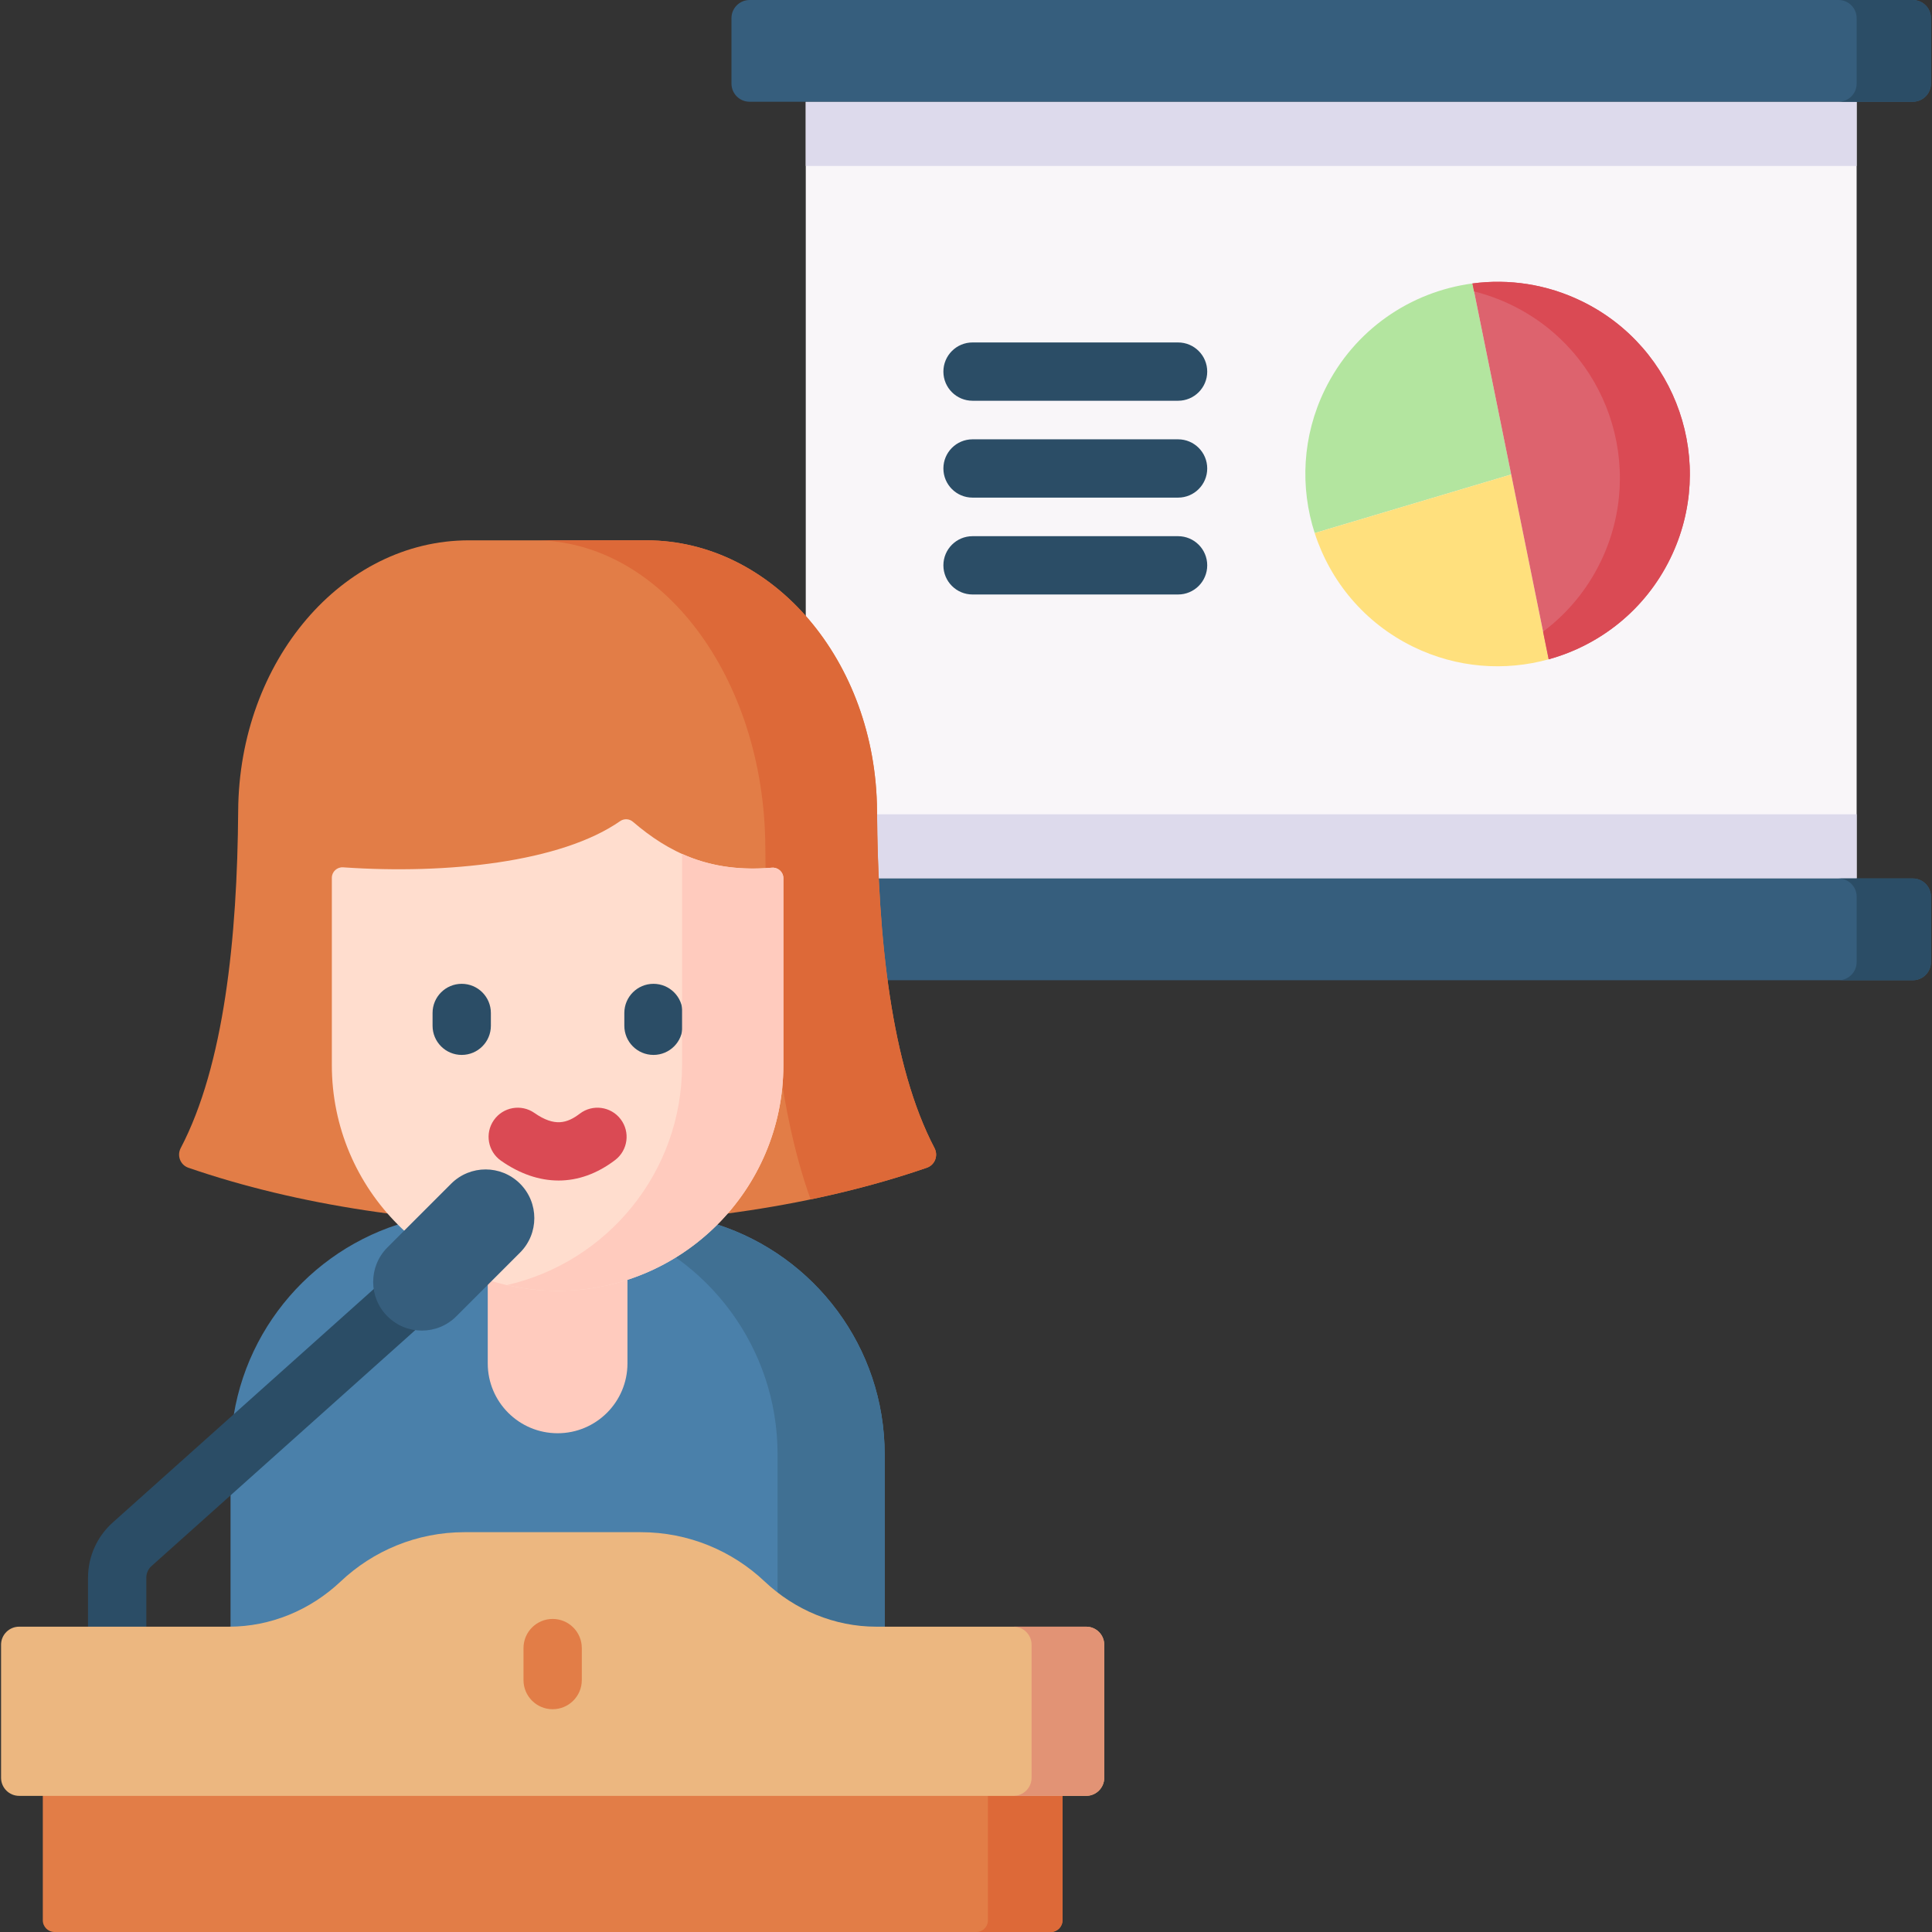 <svg id="Capa_1" enable-background="new 0 0 497.028 497.028" height="512" viewBox="0 0 497.028 497.028" width="512" xmlns="http://www.w3.org/2000/svg"><rect x="0" y="0" width="497.028" height="497.028" fill="#333333" stroke="none"/><g><path d="m207.291 26.174h270.351v199.827h-270.351z" fill="#f9f6f9"/><path d="m207.291 26.174h270.351v16.519h-270.351z" fill="#dddaec"/><path d="m207.291 209.482h270.351v16.519h-270.351z" fill="#dddaec"/><path d="m492.088 0h-299.242c-2.578 0-4.668 2.09-4.668 4.668v16.838c0 2.578 2.09 4.668 4.668 4.668h299.242c2.578 0 4.668-2.09 4.668-4.668v-16.838c0-2.578-2.09-4.668-4.668-4.668z" fill="#365e7d"/><path d="m492.088 226.001h-299.242c-2.578 0-4.668 2.09-4.668 4.668v16.838c0 2.578 2.09 4.668 4.668 4.668h299.242c2.578 0 4.668-2.09 4.668-4.668v-16.838c0-2.578-2.09-4.668-4.668-4.668z" fill="#365e7d"/><path d="m492.088 0h-19.113c2.578 0 4.668 2.09 4.668 4.668v16.838c0 2.578-2.09 4.668-4.668 4.668h19.113c2.578 0 4.668-2.09 4.668-4.668v-16.838c-.001-2.578-2.09-4.668-4.668-4.668z" fill="#2b4d66"/><path d="m492.088 226.001h-19.113c2.578 0 4.668 2.09 4.668 4.668v16.838c0 2.578-2.09 4.668-4.668 4.668h19.113c2.578 0 4.668-2.09 4.668-4.668v-16.838c-.001-2.578-2.09-4.668-4.668-4.668z" fill="#2b4d66"/><path d="m378.802 72.924c-15.872 2.109-30.424 11.867-37.974 27.334-5.841 11.967-6.4 25.134-2.608 36.879l50.551-15.071z" fill="#b3e59f"/><path d="m338.22 137.138c3.986 12.344 12.78 23.117 25.358 29.256 11.278 5.505 23.623 6.318 34.838 3.22l-9.646-47.548z" fill="#ffe07d"/><path d="m429.713 143.643c11.98-24.545 1.794-54.155-22.751-66.135-9.077-4.431-18.846-5.822-28.161-4.584l9.969 49.142 9.646 47.548c13.193-3.644 24.822-12.704 31.297-25.971z" fill="#dd636e"/><path d="m406.963 77.508c-9.077-4.431-18.846-5.822-28.161-4.584l.416 2.05c3.301.824 6.567 1.995 9.747 3.547 24.545 11.98 34.731 41.59 22.751 66.135-3.556 7.286-8.673 13.293-14.743 17.841l1.444 7.117c13.193-3.644 24.821-12.704 31.297-25.971 11.98-24.545 1.794-54.155-22.751-66.135z" fill="#da4a54"/><g><path d="m303.071 103.098h-52.874c-4.143 0-7.5-3.357-7.5-7.5s3.357-7.5 7.5-7.5h52.874c4.143 0 7.5 3.357 7.5 7.5s-3.357 7.5-7.5 7.5z" fill="#2b4d66"/></g><g><path d="m303.071 128.019h-52.874c-4.143 0-7.5-3.357-7.5-7.5s3.357-7.5 7.5-7.5h52.874c4.143 0 7.5 3.357 7.5 7.5s-3.357 7.5-7.5 7.5z" fill="#2b4d66"/></g><g><path d="m303.071 152.939h-52.874c-4.143 0-7.5-3.357-7.5-7.5s3.357-7.5 7.5-7.5h52.874c4.143 0 7.5 3.357 7.5 7.5s-3.357 7.5-7.5 7.5z" fill="#2b4d66"/></g><path d="m166.27 139.004h-45.642c-32.569 0-59.088 31.037-59.354 69.558-.225 32.705-3.631 65.524-14.782 86.789-1.022 1.949-.112 4.345 1.969 5.063 56.451 19.482 133.525 19.482 189.976 0 2.08-.718 2.991-3.114 1.969-5.063-11.151-21.265-14.557-54.084-14.782-86.789-.265-38.521-26.784-69.558-59.354-69.558z" fill="#e27d47"/><path d="m196.888 217.841c.202 33.342 2.982 66.783 11.654 90.71 10.408-2.169 20.436-4.876 29.883-8.134 2.085-.719 3.006-3.112 1.982-5.066-11.151-21.265-14.558-54.085-14.783-86.79-.265-38.521-26.784-69.558-59.354-69.558h-28.735c32.569.001 59.088 35.178 59.353 78.838z" fill="#dd6938"/><path d="m184.563 315.025h-82.228c-24.966 8.073-43.027 31.497-43.027 59.15v84.9c0 6.22 5.042 11.263 11.263 11.263h145.757c6.22 0 11.263-5.042 11.263-11.263v-84.9c-.001-27.653-18.062-51.077-43.028-59.15z" fill="#4a80aa"/><path d="m184.563 315.025h-27.55c24.966 8.073 43.027 31.497 43.027 59.15v96.163h16.287c6.22 0 11.263-5.042 11.263-11.263v-84.9c0-27.653-18.062-51.077-43.027-59.15z" fill="#407093"/><path d="m143.449 368.716c-9.925 0-17.971-8.046-17.971-17.971v-34.845h35.943v34.844c-.001 9.926-8.047 17.972-17.972 17.972z" fill="#ffcbbe"/><path d="m143.449 332.084c-32.077 0-58.08-26.003-58.08-58.08v-48.173c0-1.578 1.342-2.812 2.917-2.702 26.741 1.857 56.087-1.321 71.247-11.883 1.007-.701 2.356-.638 3.287.16 9.157 7.847 19.701 13.189 35.748 11.821 1.589-.135 2.962 1.1 2.962 2.695v48.082c-.001 32.076-26.004 58.08-58.081 58.08z" fill="#ffddce"/><g><g><path d="m118.782 271.39c-4.143 0-7.5-3.357-7.5-7.5v-3.292c0-4.143 3.357-7.5 7.5-7.5s7.5 3.357 7.5 7.5v3.292c0 4.143-3.357 7.5-7.5 7.5z" fill="#2b4d66"/></g><g><path d="m168.116 271.39c-4.143 0-7.5-3.357-7.5-7.5v-3.292c0-4.143 3.357-7.5 7.5-7.5s7.5 3.357 7.5 7.5v3.292c0 4.143-3.357 7.5-7.5 7.5z" fill="#2b4d66"/></g></g><g><path d="m143.686 303.702c-4.929 0-9.937-1.695-14.788-5.087-3.395-2.374-4.224-7.05-1.851-10.444 2.374-3.395 7.049-4.222 10.444-1.851 5.155 3.605 8.391 2.677 11.665.183 3.294-2.514 8.001-1.875 10.511 1.419 2.511 3.295 1.876 8.001-1.419 10.511-4.607 3.512-9.544 5.269-14.562 5.269z" fill="#da4a54"/></g><path d="m198.568 223.226c-9.275.791-16.706-.669-23.099-3.55v54.328c0 27.595-19.25 50.678-45.05 56.594 4.191.961 8.548 1.486 13.03 1.486 32.077 0 58.08-26.003 58.08-58.08v-48.082c0-1.595-1.372-2.831-2.961-2.696z" fill="#ffcbbe"/><g><path d="m30.143 435.064c-4.143 0-7.5-3.357-7.5-7.5v-21.689c0-5.36 2.28-10.499 6.256-14.099l74.32-66.484c3.088-2.763 7.829-2.497 10.59.59 2.762 3.087 2.498 7.828-.59 10.59l-74.287 66.455c-.807.731-1.289 1.816-1.289 2.948v21.689c0 4.143-3.357 7.5-7.5 7.5z" fill="#2b4d66"/></g><path d="m99.672 338.637c-4.894-4.894-4.894-12.829 0-17.724l16.394-16.394c4.894-4.894 12.829-4.894 17.724 0 4.894 4.894 4.894 12.829 0 17.724l-16.394 16.394c-4.895 4.895-12.83 4.895-17.724 0z" fill="#365e7d"/><path d="m270.328 497.028h-256.306c-1.662 0-3.009-1.347-3.009-3.009v-50.37h262.324v50.37c0 1.662-1.347 3.009-3.009 3.009z" fill="#e27d47"/><path d="m254.155 462.004v32.015c0 1.662-1.347 3.009-3.009 3.009h19.183c1.662 0 3.009-1.347 3.009-3.009v-32.015z" fill="#dd6938"/><path d="m225.43 418.482c-10.724 0-20.929-4.276-28.726-11.639-8.321-7.858-19.544-12.675-31.893-12.675h-45.273c-12.348 0-23.572 4.817-31.893 12.675-7.797 7.363-18.002 11.639-28.726 11.639h-53.996c-2.568 0-4.65 2.082-4.65 4.65v34.222c0 2.568 2.082 4.65 4.65 4.65h274.505c2.568 0 4.65-2.082 4.65-4.65v-34.222c0-2.568-2.082-4.65-4.65-4.65z" fill="#ecb780"/><g><path d="m279.428 418.482h-18.694c2.568 0 4.65 2.082 4.65 4.65v34.222c0 2.568-2.082 4.65-4.65 4.65h18.694c2.568 0 4.65-2.082 4.65-4.65v-34.222c0-2.568-2.082-4.65-4.65-4.65z" fill="#e29375"/></g><g><path d="m142.176 439.716c-4.143 0-7.5-3.357-7.5-7.5v-8.228c0-4.143 3.357-7.5 7.5-7.5s7.5 3.357 7.5 7.5v8.228c0 4.142-3.358 7.5-7.5 7.5z" fill="#e27d47"/></g></g></svg>
